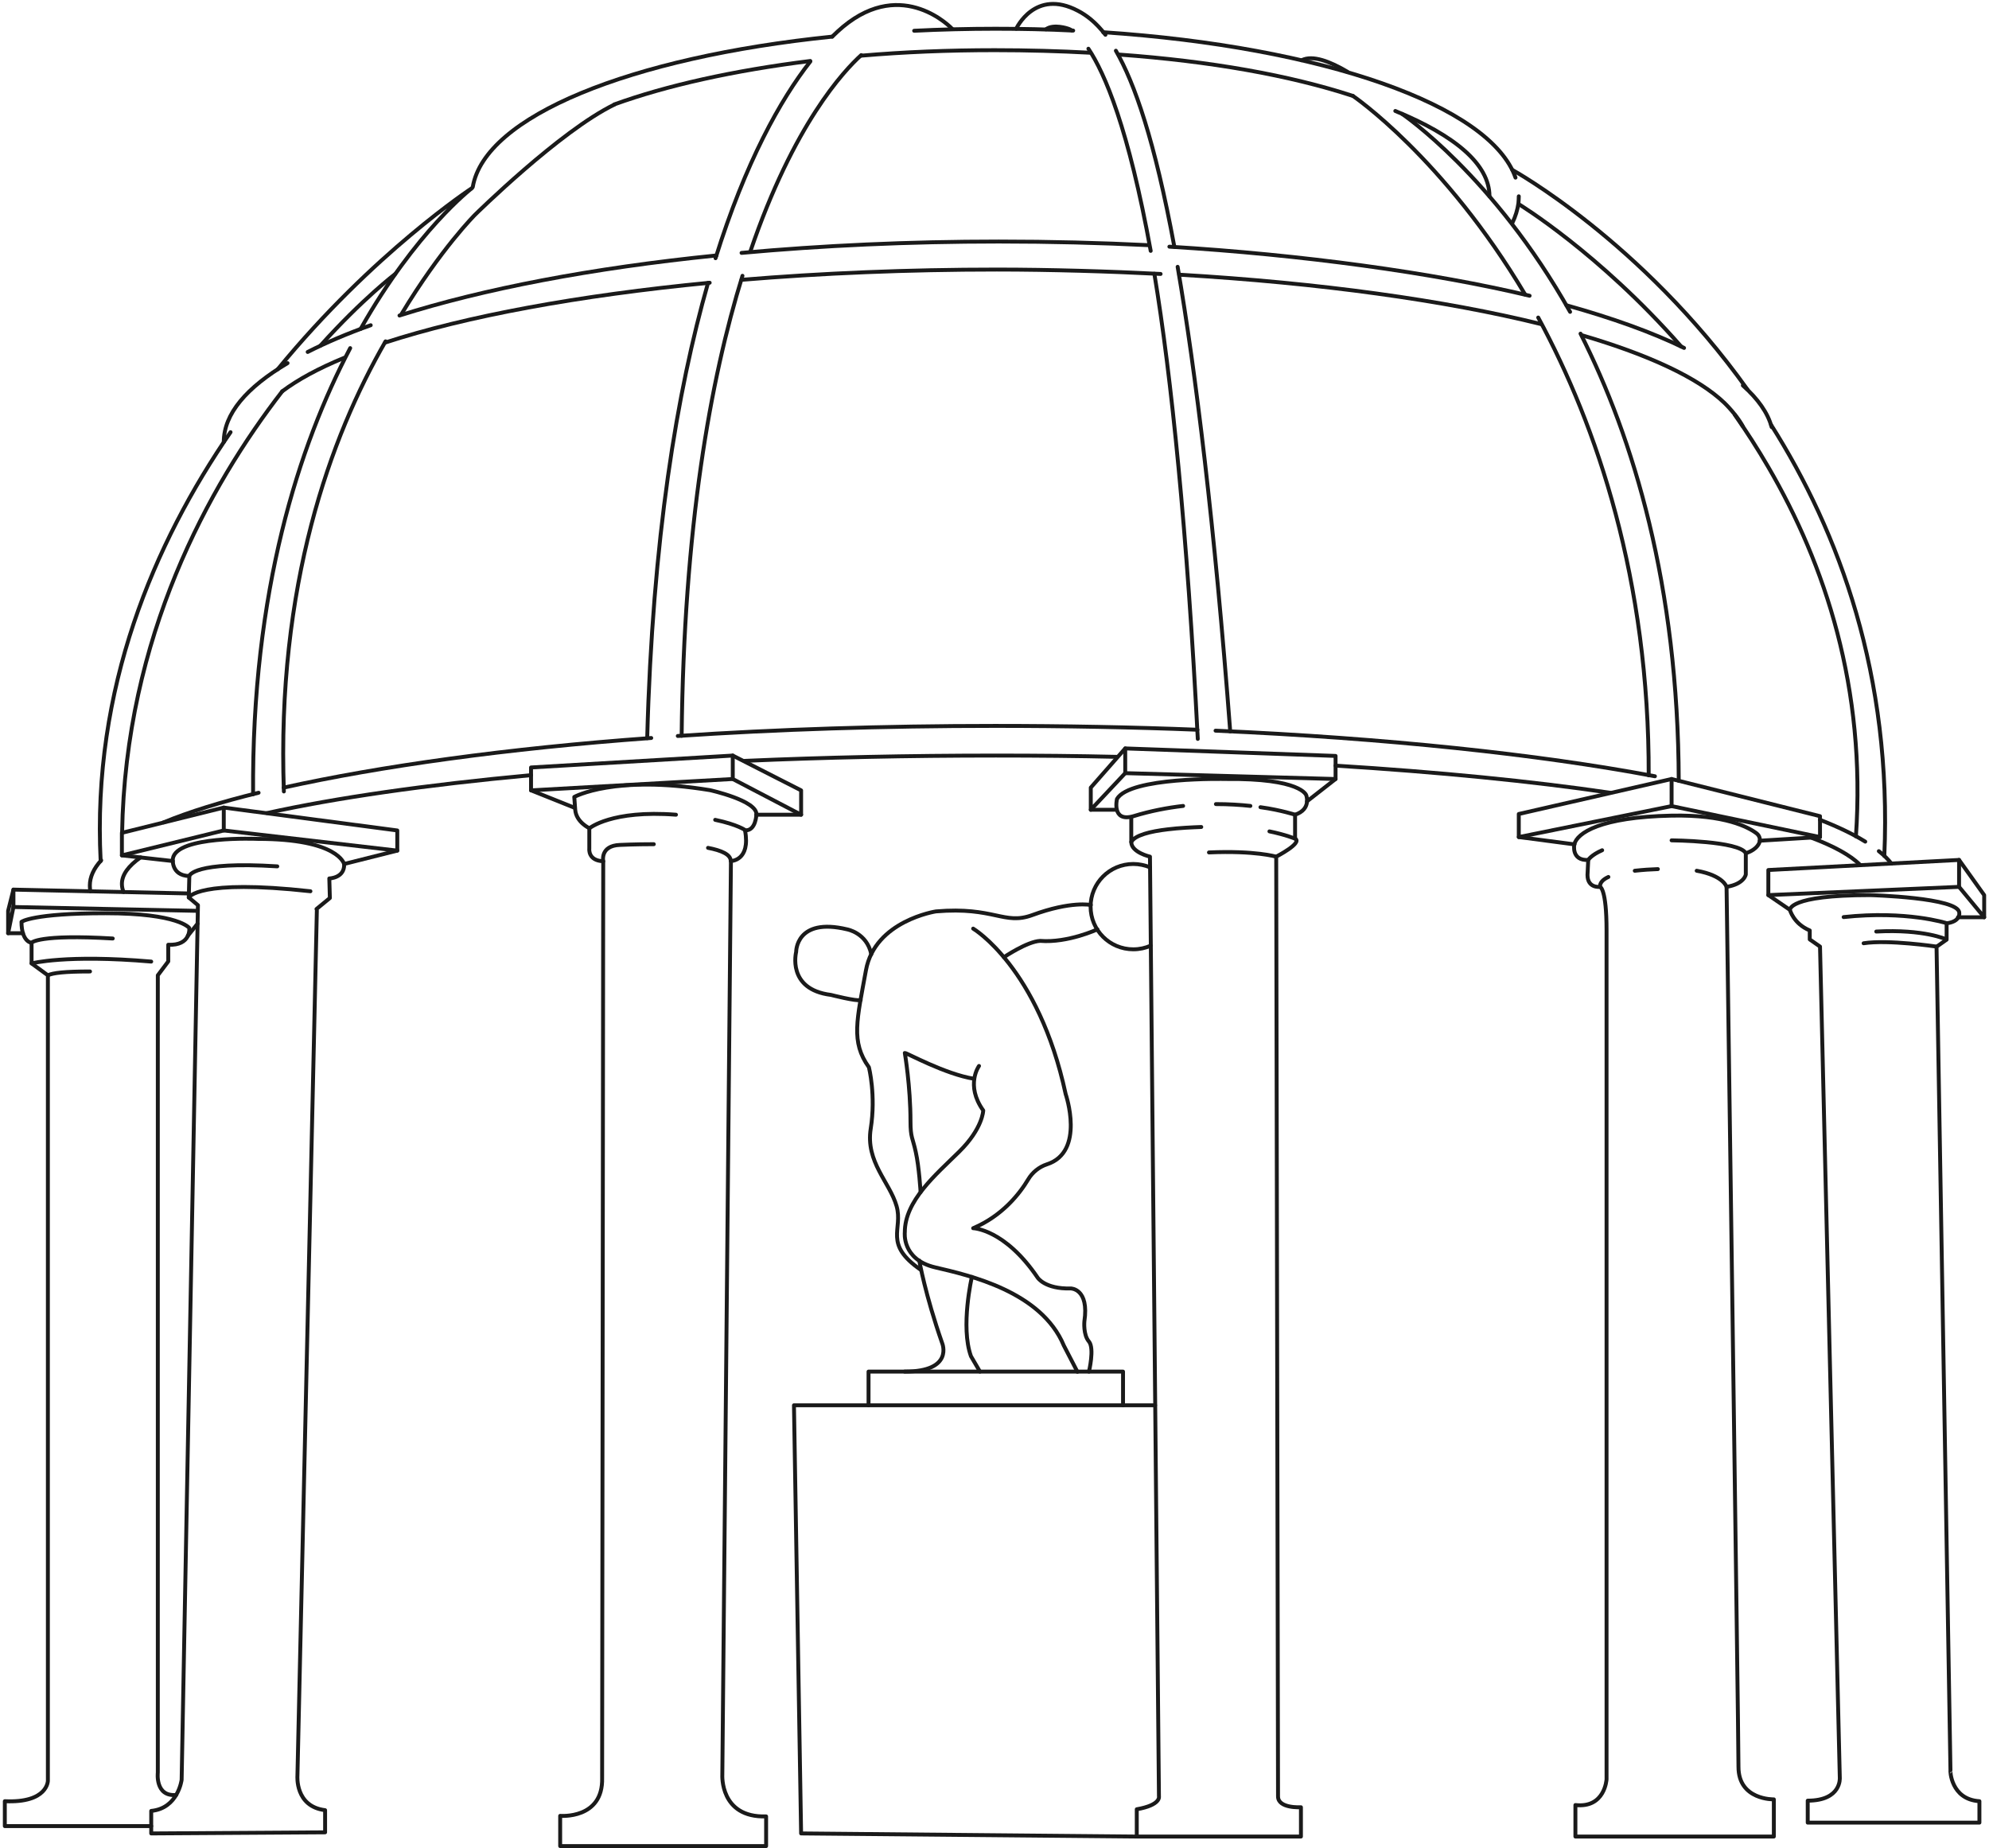 <svg xmlns="http://www.w3.org/2000/svg" width="509" height="473" viewBox="0 0 509 473" fill="none"><path d="M341.782 193.467L287.955 191.546V197.873L341.782 199.373V193.467Z" stroke="#1A1A1A" stroke-miterlimit="10" stroke-linecap="round" stroke-linejoin="round"></path><path d="M287.955 197.873L279.14 207.246V201.575L287.955 191.546" stroke="#1A1A1A" stroke-miterlimit="10" stroke-linecap="round" stroke-linejoin="round"></path><path d="M302.771 206.262C298.739 206.731 294.472 207.528 290.065 208.887C284.391 210.527 285.845 204.481 285.845 204.481C289.127 198.81 313.555 199.373 313.555 199.373C333.108 199.138 334.28 203.544 334.28 203.544C334.28 203.544 335.64 207.106 331.42 208.512C331.42 208.512 330.576 208.231 329.075 207.856C327.575 207.481 325.324 206.965 322.558 206.59" stroke="#1A1A1A" stroke-miterlimit="10" stroke-linecap="round" stroke-linejoin="round"></path><path d="M319.979 206.262C317.4 205.98 314.399 205.793 311.164 205.793" stroke="#1A1A1A" stroke-miterlimit="10" stroke-linecap="round" stroke-linejoin="round"></path><path d="M307.413 211.652C304.975 211.746 301.787 211.886 298.786 212.261C294.378 212.777 290.393 213.761 289.502 215.495V209.168" stroke="#1A1A1A" stroke-miterlimit="10" stroke-linecap="round" stroke-linejoin="round"></path><path d="M331.42 208.512V214.651C331.42 214.651 329.169 213.667 324.855 212.777" stroke="#1A1A1A" stroke-miterlimit="10" stroke-linecap="round" stroke-linejoin="round"></path><path d="M289.502 215.495C289.502 218.166 294.285 219.244 294.285 219.244L296.582 459.767C296.582 459.767 297.145 461.97 290.909 463.048V470.031H332.92V462.532C332.92 462.532 327.059 462.907 327.059 459.767L326.59 219.244C326.59 219.244 333.342 215.776 331.467 214.651" stroke="#1A1A1A" stroke-miterlimit="10" stroke-linecap="round" stroke-linejoin="round"></path><path d="M341.782 199.373L334.468 205.091" stroke="#1A1A1A" stroke-miterlimit="10" stroke-linecap="round" stroke-linejoin="round"></path><path d="M279.14 207.246H285.657" stroke="#1A1A1A" stroke-miterlimit="10" stroke-linecap="round" stroke-linejoin="round"></path><path d="M187.521 193.374L135.897 196.42V202.279L187.521 199.373V193.374Z" stroke="#1A1A1A" stroke-miterlimit="10" stroke-linecap="round" stroke-linejoin="round"></path><path d="M187.521 193.374L205.01 202.279V208.512L187.521 199.373" stroke="#1A1A1A" stroke-miterlimit="10" stroke-linecap="round" stroke-linejoin="round"></path><path d="M172.985 208.512C156.481 207.246 150.854 211.98 150.854 211.98C150.854 211.98 147.431 210.433 147.197 207.2C146.962 203.966 146.962 203.966 146.962 203.966C146.962 203.966 157.231 198.201 181.706 202.232C181.706 202.232 193.804 204.903 193.569 208.465C193.569 208.465 193.428 212.636 190.756 212.496C190.756 212.496 188.833 211.043 183.019 209.824" stroke="#1A1A1A" stroke-miterlimit="10" stroke-linecap="round" stroke-linejoin="round"></path><path d="M193.522 208.512H205.01" stroke="#1A1A1A" stroke-miterlimit="10" stroke-linecap="round" stroke-linejoin="round"></path><path d="M146.916 206.684L135.897 202.278" stroke="#1A1A1A" stroke-miterlimit="10" stroke-linecap="round" stroke-linejoin="round"></path><path d="M181.191 216.994C184.613 217.651 187.005 218.682 187.005 220.369C187.005 220.369 192.116 220.369 190.662 212.542" stroke="#1A1A1A" stroke-miterlimit="10" stroke-linecap="round" stroke-linejoin="round"></path><path d="M150.807 212.026V217.229C150.807 217.229 150.432 220.275 154.371 220.416C154.371 220.416 153.527 216.432 158.638 216.244C158.638 216.244 162.482 216.057 167.312 216.057" stroke="#1A1A1A" stroke-miterlimit="10" stroke-linecap="round" stroke-linejoin="round"></path><path d="M187.052 220.369L184.848 454.237C184.848 454.237 184.192 465.25 196.054 464.876V472.468H143.352V464.735C143.352 464.735 154.371 465.672 154.089 455.033L154.371 220.416" stroke="#1A1A1A" stroke-miterlimit="10" stroke-linecap="round" stroke-linejoin="round"></path><path d="M427.775 199.373V206.309L465.754 214.23V208.887L427.775 199.373Z" stroke="#1A1A1A" stroke-miterlimit="10" stroke-linecap="round" stroke-linejoin="round"></path><path d="M427.775 206.309L388.67 214.23V208.325L427.775 199.373" stroke="#1A1A1A" stroke-miterlimit="10" stroke-linecap="round" stroke-linejoin="round"></path><path d="M427.775 215.073C427.775 215.073 445.076 215.213 446.764 218.354C446.764 218.354 449.202 217.744 450.14 215.87C450.609 214.979 450.328 213.901 449.531 213.292C447.421 211.698 441.466 208.465 427.728 208.746C409.488 209.121 403.58 213.198 402.877 216.104C402.877 216.104 402.033 220.322 406.441 220.088C406.441 220.088 407.191 218.822 410.004 217.604" stroke="#1A1A1A" stroke-miterlimit="10" stroke-linecap="round" stroke-linejoin="round"></path><path d="M411.598 224.447C410.239 225.056 409.395 225.899 409.441 226.977C409.441 226.977 406.253 227.399 406.253 223.931L406.441 220.088" stroke="#1A1A1A" stroke-miterlimit="10" stroke-linecap="round" stroke-linejoin="round"></path><path d="M424.258 222.432C422.57 222.479 420.46 222.619 418.35 222.853" stroke="#1A1A1A" stroke-miterlimit="10" stroke-linecap="round" stroke-linejoin="round"></path><path d="M446.764 218.354V223.79C446.764 223.79 446.436 226.227 441.841 226.977C441.841 226.977 441.044 224.071 434.198 222.853" stroke="#1A1A1A" stroke-miterlimit="10" stroke-linecap="round" stroke-linejoin="round"></path><path d="M409.488 226.978C409.488 226.978 411.129 227.446 411.129 238.085C411.129 248.724 411.129 455.362 411.129 455.362C411.129 455.362 410.754 462.813 403.158 461.97V470.031H453.938V460.517C453.938 460.517 444.889 460.751 444.889 452.221C444.889 443.692 441.841 227.024 441.841 227.024" stroke="#1A1A1A" stroke-miterlimit="10" stroke-linecap="round" stroke-linejoin="round"></path><path d="M388.67 214.229L402.924 216.104" stroke="#1A1A1A" stroke-miterlimit="10" stroke-linecap="round" stroke-linejoin="round"></path><path d="M465.754 214.229L450.328 215.167" stroke="#1A1A1A" stroke-miterlimit="10" stroke-linecap="round" stroke-linejoin="round"></path><path d="M452.532 222.666V229.086L501.342 226.977V220.088L452.532 222.666Z" stroke="#1A1A1A" stroke-miterlimit="10" stroke-linecap="round" stroke-linejoin="round"></path><path d="M501.342 220.088L507.766 229.086V234.757L501.342 226.977" stroke="#1A1A1A" stroke-miterlimit="10" stroke-linecap="round" stroke-linejoin="round"></path><path d="M506.546 460.986V466.47H462.612V460.845C471.287 460.845 470.818 454.987 470.818 454.987L465.754 242.257L463.128 240.429V238.132C458.955 236.398 458.064 232.883 458.064 232.883C458.064 232.883 457.502 229.087 478.554 229.087C478.554 229.087 501.389 229.696 501.389 233.633C501.389 233.633 501.811 235.836 498.154 236.304V240.476L495.575 242.303L499.138 453.065C499.044 453.065 499.185 460.517 506.546 460.986Z" stroke="#1A1A1A" stroke-miterlimit="10" stroke-linecap="round" stroke-linejoin="round"></path><path d="M452.531 229.087L458.017 232.836" stroke="#1A1A1A" stroke-miterlimit="10" stroke-linecap="round" stroke-linejoin="round"></path><path d="M507.766 234.758H501.061" stroke="#1A1A1A" stroke-miterlimit="10" stroke-linecap="round" stroke-linejoin="round"></path><path d="M57.266 206.684V212.542L101.669 217.697V212.542L57.266 206.684Z" stroke="#1A1A1A" stroke-miterlimit="10" stroke-linecap="round" stroke-linejoin="round"></path><path d="M57.266 206.684L31.196 213.151V218.916L57.266 212.542" stroke="#1A1A1A" stroke-miterlimit="10" stroke-linecap="round" stroke-linejoin="round"></path><path d="M101.669 217.697L88.071 221.119" stroke="#1A1A1A" stroke-miterlimit="10" stroke-linecap="round" stroke-linejoin="round"></path><path d="M31.196 218.916L44.231 220.369" stroke="#1A1A1A" stroke-miterlimit="10" stroke-linecap="round" stroke-linejoin="round"></path><path d="M48.451 224.166C48.451 224.166 49.435 220.369 70.957 221.728" stroke="#1A1A1A" stroke-miterlimit="10" stroke-linecap="round" stroke-linejoin="round"></path><path d="M48.31 229.696C48.31 229.696 50.608 224.915 79.444 228.102" stroke="#1A1A1A" stroke-miterlimit="10" stroke-linecap="round" stroke-linejoin="round"></path><path d="M498.107 236.258C498.107 236.258 487.885 232.977 471.802 234.711" stroke="#1A1A1A" stroke-miterlimit="10" stroke-linecap="round" stroke-linejoin="round"></path><path d="M498.107 240.429C498.107 240.429 492.433 237.757 480.149 238.413" stroke="#1A1A1A" stroke-miterlimit="10" stroke-linecap="round" stroke-linejoin="round"></path><path d="M495.528 242.256C495.528 242.256 483.196 240.428 476.913 241.412" stroke="#1A1A1A" stroke-miterlimit="10" stroke-linecap="round" stroke-linejoin="round"></path><path d="M81.085 233.024L76.115 454.471C76.115 454.471 75.458 462.345 83.195 463.282V468.953L38.698 469.235V463.47C45.59 462.814 46.481 455.502 46.481 455.502L50.654 231.665L48.31 229.696L48.451 224.213C43.668 224.072 44.231 219.76 44.231 219.76C45.169 213.808 65.94 214.699 65.94 214.699C86.711 214.699 88.071 221.166 88.071 221.166C88.212 224.728 84.273 224.822 84.273 224.822L84.414 229.837L80.991 232.649" stroke="#1A1A1A" stroke-miterlimit="10" stroke-linecap="round" stroke-linejoin="round"></path><path d="M48.31 228.665L3.438 227.681V232.133L50.608 233.117" stroke="#1A1A1A" stroke-miterlimit="10" stroke-linecap="round" stroke-linejoin="round"></path><path d="M3.438 227.681L2.078 233.117V238.835L3.438 232.133" stroke="#1A1A1A" stroke-miterlimit="10" stroke-linecap="round" stroke-linejoin="round"></path><path d="M38.698 467.36H1.234V460.986C12.253 461.501 12.253 455.737 12.253 455.737V249.615L8.08 246.568V241.319C8.08 241.319 5.501 241.085 5.501 235.929C5.501 235.929 8.268 233.727 27.023 233.727C45.778 233.727 48.451 237.523 48.451 237.523C48.451 237.523 48.92 242.069 43.059 241.788V246.053L40.386 249.615V453.675C40.386 453.675 39.636 459.861 45.075 459.392" stroke="#1A1A1A" stroke-miterlimit="10" stroke-linecap="round" stroke-linejoin="round"></path><path d="M480.805 217.838C482.118 218.869 483.196 219.947 484.04 221.025" stroke="#1A1A1A" stroke-miterlimit="10" stroke-linecap="round" stroke-linejoin="round"></path><path d="M465.754 209.824C470.349 211.605 474.241 213.48 477.335 215.401" stroke="#1A1A1A" stroke-miterlimit="10" stroke-linecap="round" stroke-linejoin="round"></path><path d="M311.07 187C354.817 188.922 393.64 193.046 423.508 198.67" stroke="#1A1A1A" stroke-miterlimit="10" stroke-linecap="round" stroke-linejoin="round"></path><path d="M173.454 188.359C198.727 186.672 226.062 185.781 254.617 185.781C272.2 185.781 289.971 186.109 306.429 186.765" stroke="#1A1A1A" stroke-miterlimit="10" stroke-linecap="round" stroke-linejoin="round"></path><path d="M72.598 201.575C97.074 196.138 129.708 191.545 166.655 188.874" stroke="#1A1A1A" stroke-miterlimit="10" stroke-linecap="round" stroke-linejoin="round"></path><path d="M41.84 210.48C48.404 207.762 56.609 205.231 66.174 202.888" stroke="#1A1A1A" stroke-miterlimit="10" stroke-linecap="round" stroke-linejoin="round"></path><path d="M23.131 228.102C23.037 227.634 22.991 227.118 22.991 226.649C22.991 224.447 23.975 222.291 25.898 220.182" stroke="#1A1A1A" stroke-miterlimit="10" stroke-linecap="round" stroke-linejoin="round"></path><path d="M463.597 214.417C469.317 216.573 473.49 218.869 475.929 221.26" stroke="#1A1A1A" stroke-miterlimit="10" stroke-linecap="round" stroke-linejoin="round"></path><path d="M341.782 195.951C368.18 197.592 391.952 199.935 412.02 202.888" stroke="#1A1A1A" stroke-miterlimit="10" stroke-linecap="round" stroke-linejoin="round"></path><path d="M190.568 194.733C210.918 193.843 232.486 193.374 254.852 193.374C265.402 193.374 275.764 193.468 285.892 193.702" stroke="#1A1A1A" stroke-miterlimit="10" stroke-linecap="round" stroke-linejoin="round"></path><path d="M68.331 208.09C85.914 204.2 108.983 200.873 135.897 198.389" stroke="#1A1A1A" stroke-miterlimit="10" stroke-linecap="round" stroke-linejoin="round"></path><path d="M31.618 228.29C31.337 227.587 31.196 226.93 31.196 226.227C31.196 223.884 32.837 221.634 35.978 219.432" stroke="#1A1A1A" stroke-miterlimit="10" stroke-linecap="round" stroke-linejoin="round"></path><path d="M2.078 238.835H5.876" stroke="#1A1A1A" stroke-miterlimit="10" stroke-linecap="round" stroke-linejoin="round"></path><path d="M48.076 239.491L50.561 236.397" stroke="#1A1A1A" stroke-miterlimit="10" stroke-linecap="round" stroke-linejoin="round"></path><path d="M189.771 64.723C210.355 62.849 232.533 61.817 255.602 61.817C268.731 61.817 281.625 62.145 294.05 62.755" stroke="#1A1A1A" stroke-miterlimit="10" stroke-linecap="round" stroke-linejoin="round"></path><path d="M102.231 80.751C123.659 73.956 151.37 68.613 183.347 65.379" stroke="#1A1A1A" stroke-miterlimit="10" stroke-linecap="round" stroke-linejoin="round"></path><path d="M78.74 90.078C83.429 87.688 88.821 85.391 94.87 83.235" stroke="#1A1A1A" stroke-miterlimit="10" stroke-linecap="round" stroke-linejoin="round"></path><path d="M57.266 113.137C57.266 105.92 63.08 99.171 73.583 92.938" stroke="#1A1A1A" stroke-miterlimit="10" stroke-linecap="round" stroke-linejoin="round"></path><path d="M446.014 98.655C449.859 102.077 452.391 105.638 453.375 109.294" stroke="#1A1A1A" stroke-miterlimit="10" stroke-linecap="round" stroke-linejoin="round"></path><path d="M400.861 78.127C412.63 81.408 422.805 85.063 430.963 89.047" stroke="#1A1A1A" stroke-miterlimit="10" stroke-linecap="round" stroke-linejoin="round"></path><path d="M299.255 63.13C333.248 65.192 366.68 69.785 391.436 75.69" stroke="#1A1A1A" stroke-miterlimit="10" stroke-linecap="round" stroke-linejoin="round"></path><path d="M282.328 8.248C338.406 11.997 381.402 26.948 387.826 45.461" stroke="#1A1A1A" stroke-miterlimit="10" stroke-linecap="round" stroke-linejoin="round"></path><path d="M233.94 7.873C240.363 7.545 248.006 7.357 254.711 7.357C261.463 7.357 268.121 7.498 274.638 7.826" stroke="#1A1A1A" stroke-miterlimit="10" stroke-linecap="round" stroke-linejoin="round"></path><path d="M120.986 47.851C124.034 29.76 161.216 14.669 212.981 9.373" stroke="#1A1A1A" stroke-miterlimit="10" stroke-linecap="round" stroke-linejoin="round"></path><path d="M388.67 50.241C388.67 50.85 388.623 51.413 388.576 52.022C388.342 53.709 387.826 55.397 387.029 57.037" stroke="#1A1A1A" stroke-miterlimit="10" stroke-linecap="round" stroke-linejoin="round"></path><path d="M286.36 13.966C309.758 15.653 330.06 19.262 346.236 24.558" stroke="#1A1A1A" stroke-miterlimit="10" stroke-linecap="round" stroke-linejoin="round"></path><path d="M220.389 14.247C231.267 13.309 242.708 12.841 254.524 12.841C263.01 12.841 271.169 13.075 278.999 13.497" stroke="#1A1A1A" stroke-miterlimit="10" stroke-linecap="round" stroke-linejoin="round"></path><path d="M157.231 26.714C170.547 21.887 187.755 18.044 207.354 15.606" stroke="#1A1A1A" stroke-miterlimit="10" stroke-linecap="round" stroke-linejoin="round"></path><path d="M357.068 28.401C372.212 34.634 381.168 41.992 381.168 50.241" stroke="#1A1A1A" stroke-miterlimit="10" stroke-linecap="round" stroke-linejoin="round"></path><path d="M189.771 71.613C210.121 69.926 232.299 68.988 255.086 68.988C268.731 68.988 284.157 69.457 297.004 70.113" stroke="#1A1A1A" stroke-miterlimit="10" stroke-linecap="round" stroke-linejoin="round"></path><path d="M98.527 87.688C119.205 80.939 148.041 75.596 181.613 72.362" stroke="#1A1A1A" stroke-miterlimit="10" stroke-linecap="round" stroke-linejoin="round"></path><path d="M72.223 100.155C76.208 97.155 81.554 94.25 88.071 91.578" stroke="#1A1A1A" stroke-miterlimit="10" stroke-linecap="round" stroke-linejoin="round"></path><path d="M404.893 85.814C421.961 90.828 434.573 96.687 441.278 103.107C443.06 104.842 445.029 107.279 445.967 109.06" stroke="#1A1A1A" stroke-miterlimit="10" stroke-linecap="round" stroke-linejoin="round"></path><path d="M301.787 70.3C337.797 72.409 369.727 76.862 394.39 82.954" stroke="#1A1A1A" stroke-miterlimit="10" stroke-linecap="round" stroke-linejoin="round"></path><path d="M301.365 68.285C305.96 94.999 310.836 134.462 314.822 187.187" stroke="#1A1A1A" stroke-miterlimit="10" stroke-linecap="round" stroke-linejoin="round"></path><path d="M285.563 12.981C290.346 21.277 295.504 35.993 300.521 63.129" stroke="#1A1A1A" stroke-miterlimit="10" stroke-linecap="round" stroke-linejoin="round"></path><path d="M260.056 7.358C260.056 7.358 264.839 -3.047 275.858 2.765C278.014 3.889 280.406 5.67 282.891 8.904" stroke="#1A1A1A" stroke-miterlimit="10" stroke-linecap="round" stroke-linejoin="round"></path><path d="M274.263 7.779C273.654 7.404 273.279 7.311 273.279 7.311C273.279 7.311 269.622 6.045 267.652 7.498" stroke="#1A1A1A" stroke-miterlimit="10" stroke-linecap="round" stroke-linejoin="round"></path><path d="M294.472 64.207C288.799 32.9 282.75 18.793 278.53 12.466" stroke="#1A1A1A" stroke-miterlimit="10" stroke-linecap="round" stroke-linejoin="round"></path><path d="M306.522 189.109C303.803 135.868 299.77 96.452 295.41 70.066" stroke="#1A1A1A" stroke-miterlimit="10" stroke-linecap="round" stroke-linejoin="round"></path><path d="M181.191 72.409C173.22 100.248 166.984 137.93 165.624 188.921" stroke="#1A1A1A" stroke-miterlimit="10" stroke-linecap="round" stroke-linejoin="round"></path><path d="M207.354 15.747C199.758 25.449 190.803 41.43 183.113 66.082" stroke="#1A1A1A" stroke-miterlimit="10" stroke-linecap="round" stroke-linejoin="round"></path><path d="M243.645 7.358C243.645 7.358 231.173 -5.953 215.747 6.842C214.856 7.592 213.918 8.436 212.981 9.373" stroke="#1A1A1A" stroke-miterlimit="10" stroke-linecap="round" stroke-linejoin="round"></path><path d="M192.022 64.348C203.087 31.775 216.028 18.043 220.389 14.106" stroke="#1A1A1A" stroke-miterlimit="10" stroke-linecap="round" stroke-linejoin="round"></path><path d="M174.439 188.312C175.001 135.118 181.753 97.202 190.006 70.582" stroke="#1A1A1A" stroke-miterlimit="10" stroke-linecap="round" stroke-linejoin="round"></path><path d="M98.668 87.36C84.508 111.919 70.769 149.834 72.645 202.56" stroke="#1A1A1A" stroke-miterlimit="10" stroke-linecap="round" stroke-linejoin="round"></path><path d="M102.747 80.377C112.828 63.645 121.596 54.928 121.596 54.928C121.596 54.928 143.305 33.51 157.231 26.761" stroke="#1A1A1A" stroke-miterlimit="10" stroke-linecap="round" stroke-linejoin="round"></path><path d="M59.001 110.606C39.495 138.961 23.506 176.127 25.757 220.37" stroke="#1A1A1A" stroke-miterlimit="10" stroke-linecap="round" stroke-linejoin="round"></path><path d="M92.291 84.173C106.451 59.099 120.799 48.132 120.799 48.132C120.799 48.132 95.573 64.629 71.051 94.53" stroke="#1A1A1A" stroke-miterlimit="10" stroke-linecap="round" stroke-linejoin="round"></path><path d="M64.768 203.262C64.393 151.24 76.537 113.98 89.618 89.094" stroke="#1A1A1A" stroke-miterlimit="10" stroke-linecap="round" stroke-linejoin="round"></path><path d="M72.223 100.154C53.421 124.432 32.087 163.05 31.243 213.198" stroke="#1A1A1A" stroke-miterlimit="10" stroke-linecap="round" stroke-linejoin="round"></path><path d="M101.153 70.113C101.153 70.113 92.854 76.393 81.976 88.485" stroke="#1A1A1A" stroke-miterlimit="10" stroke-linecap="round" stroke-linejoin="round"></path><path d="M404.471 85.392C417.975 112.106 429.463 149.787 429.603 199.841" stroke="#1A1A1A" stroke-miterlimit="10" stroke-linecap="round" stroke-linejoin="round"></path><path d="M358.802 29.151C358.802 29.151 382.246 44.992 401.799 79.814" stroke="#1A1A1A" stroke-miterlimit="10" stroke-linecap="round" stroke-linejoin="round"></path><path d="M393.64 81.268C408.644 108.966 422.054 148.475 421.914 198.436" stroke="#1A1A1A" stroke-miterlimit="10" stroke-linecap="round" stroke-linejoin="round"></path><path d="M346.236 24.558C346.236 24.558 369.54 40.446 390.311 75.409" stroke="#1A1A1A" stroke-miterlimit="10" stroke-linecap="round" stroke-linejoin="round"></path><path d="M453.235 108.731C470.677 136.289 484.228 172.893 482.212 219.057" stroke="#1A1A1A" stroke-miterlimit="10" stroke-linecap="round" stroke-linejoin="round"></path><path d="M387.029 43.492C387.029 43.492 419.991 61.583 447.186 99.686" stroke="#1A1A1A" stroke-miterlimit="10" stroke-linecap="round" stroke-linejoin="round"></path><path d="M443.951 106.153C446.905 110.371 449.812 114.871 452.532 119.557C467.067 144.491 477.57 176.126 474.944 214.042" stroke="#1A1A1A" stroke-miterlimit="10" stroke-linecap="round" stroke-linejoin="round"></path><path d="M388.67 52.256C388.67 52.256 409.16 64.676 430.213 88.672" stroke="#1A1A1A" stroke-miterlimit="10" stroke-linecap="round" stroke-linejoin="round"></path><path d="M344.83 18.371C340.329 15.7 335.874 14.013 333.108 15.419" stroke="#1A1A1A" stroke-miterlimit="10" stroke-linecap="round" stroke-linejoin="round"></path><path d="M8.08 241.272C8.08 241.272 9.815 239.069 28.852 240.194" stroke="#1A1A1A" stroke-miterlimit="10" stroke-linecap="round" stroke-linejoin="round"></path><path d="M8.08 246.568C8.08 246.568 16.848 244.224 38.698 246.099" stroke="#1A1A1A" stroke-miterlimit="10" stroke-linecap="round" stroke-linejoin="round"></path><path d="M12.253 249.614C13.472 249.005 16.52 248.63 23.037 248.63" stroke="#1A1A1A" stroke-miterlimit="10" stroke-linecap="round" stroke-linejoin="round"></path><path d="M326.543 219.244C326.543 219.244 321.198 217.651 309.382 218.166" stroke="#1A1A1A" stroke-miterlimit="10" stroke-linecap="round" stroke-linejoin="round"></path><path d="M295.597 359.658H203.181L205.01 469.234L290.862 470.031" stroke="#1A1A1A" stroke-miterlimit="10" stroke-linecap="round" stroke-linejoin="round"></path><path d="M287.392 359.659V351.035H222.265V359.659" stroke="#1A1A1A" stroke-miterlimit="10" stroke-linecap="round" stroke-linejoin="round"></path><path d="M294.472 242.022C293.112 242.631 291.612 242.959 290.018 242.959C283.969 242.959 279.093 238.085 279.093 232.039C279.093 225.993 283.969 221.119 290.018 221.119C291.518 221.119 292.972 221.447 294.284 221.963" stroke="#1A1A1A" stroke-miterlimit="10" stroke-linecap="round" stroke-linejoin="round"></path><path d="M249.038 237.663C249.038 237.663 265.73 247.552 272.716 280.031C272.716 280.031 277.78 294.794 267.933 297.981C265.917 298.637 264.182 300.043 263.104 301.871C260.947 305.48 256.54 311.151 249.038 314.338C249.038 314.338 257.102 314.525 265.542 326.992C265.542 326.992 267.418 329.945 274.029 329.757C274.029 329.757 278.765 329.757 277.499 338.193C277.499 338.193 277.17 341.615 278.671 343.349C280.124 345.083 278.671 351.035 278.671 351.035" stroke="#1A1A1A" stroke-miterlimit="10" stroke-linecap="round" stroke-linejoin="round"></path><path d="M280.828 237.851C280.828 237.851 273.279 241.366 266.199 240.803C262.87 240.944 256.915 244.974 256.915 244.974" stroke="#1A1A1A" stroke-miterlimit="10" stroke-linecap="round" stroke-linejoin="round"></path><path d="M279.14 231.617C279.14 231.617 274.123 230.539 264.182 234.195C256.915 236.866 254.477 231.992 239.519 233.257C239.519 233.257 223.906 235.648 221.608 248.302C219.311 260.956 217.67 266.627 222.358 273.141C222.358 273.141 224.187 280.312 222.827 288.842C221.467 297.372 227.704 302.574 229.438 308.667C231.173 314.713 225.969 318.322 235.675 325.024" stroke="#1A1A1A" stroke-miterlimit="10" stroke-linecap="round" stroke-linejoin="round"></path><path d="M222.968 244.224C221.843 238.741 216.779 237.85 216.779 237.85C203.65 234.71 203.744 243.615 203.744 243.615C203.744 243.615 201.259 253.223 212.652 254.629C212.652 254.629 219.217 256.316 220.248 255.941" stroke="#1A1A1A" stroke-miterlimit="10" stroke-linecap="round" stroke-linejoin="round"></path><path d="M249.272 276.095C241.864 274.923 231.923 269.393 231.548 269.487C231.548 269.487 233.002 277.969 233.002 287.015C233.002 291.233 233.565 291.139 234.362 294.889C235.206 298.638 235.581 305.059 235.581 305.059" stroke="#1A1A1A" stroke-miterlimit="10" stroke-linecap="round" stroke-linejoin="round"></path><path d="M250.538 272.813C250.538 272.813 246.975 277.688 251.616 284.202C251.616 284.202 251.523 288.795 245.474 294.747C239.426 300.699 231.548 307.308 231.548 315.369C231.548 315.369 230.704 322.352 239.332 324.367C247.959 326.383 266.48 330.507 272.247 344.38L275.717 351.082" stroke="#1A1A1A" stroke-miterlimit="10" stroke-linecap="round" stroke-linejoin="round"></path><path d="M235.253 322.634C235.253 322.634 236.753 331.304 241.113 343.771C241.113 343.771 244.161 351.035 231.501 351.035" stroke="#1A1A1A" stroke-miterlimit="10" stroke-linecap="round" stroke-linejoin="round"></path><path d="M248.709 326.805C248.709 326.805 245.755 339.553 248.475 347.098L250.772 351.035" stroke="#1A1A1A" stroke-miterlimit="10" stroke-linecap="round" stroke-linejoin="round"></path></svg>